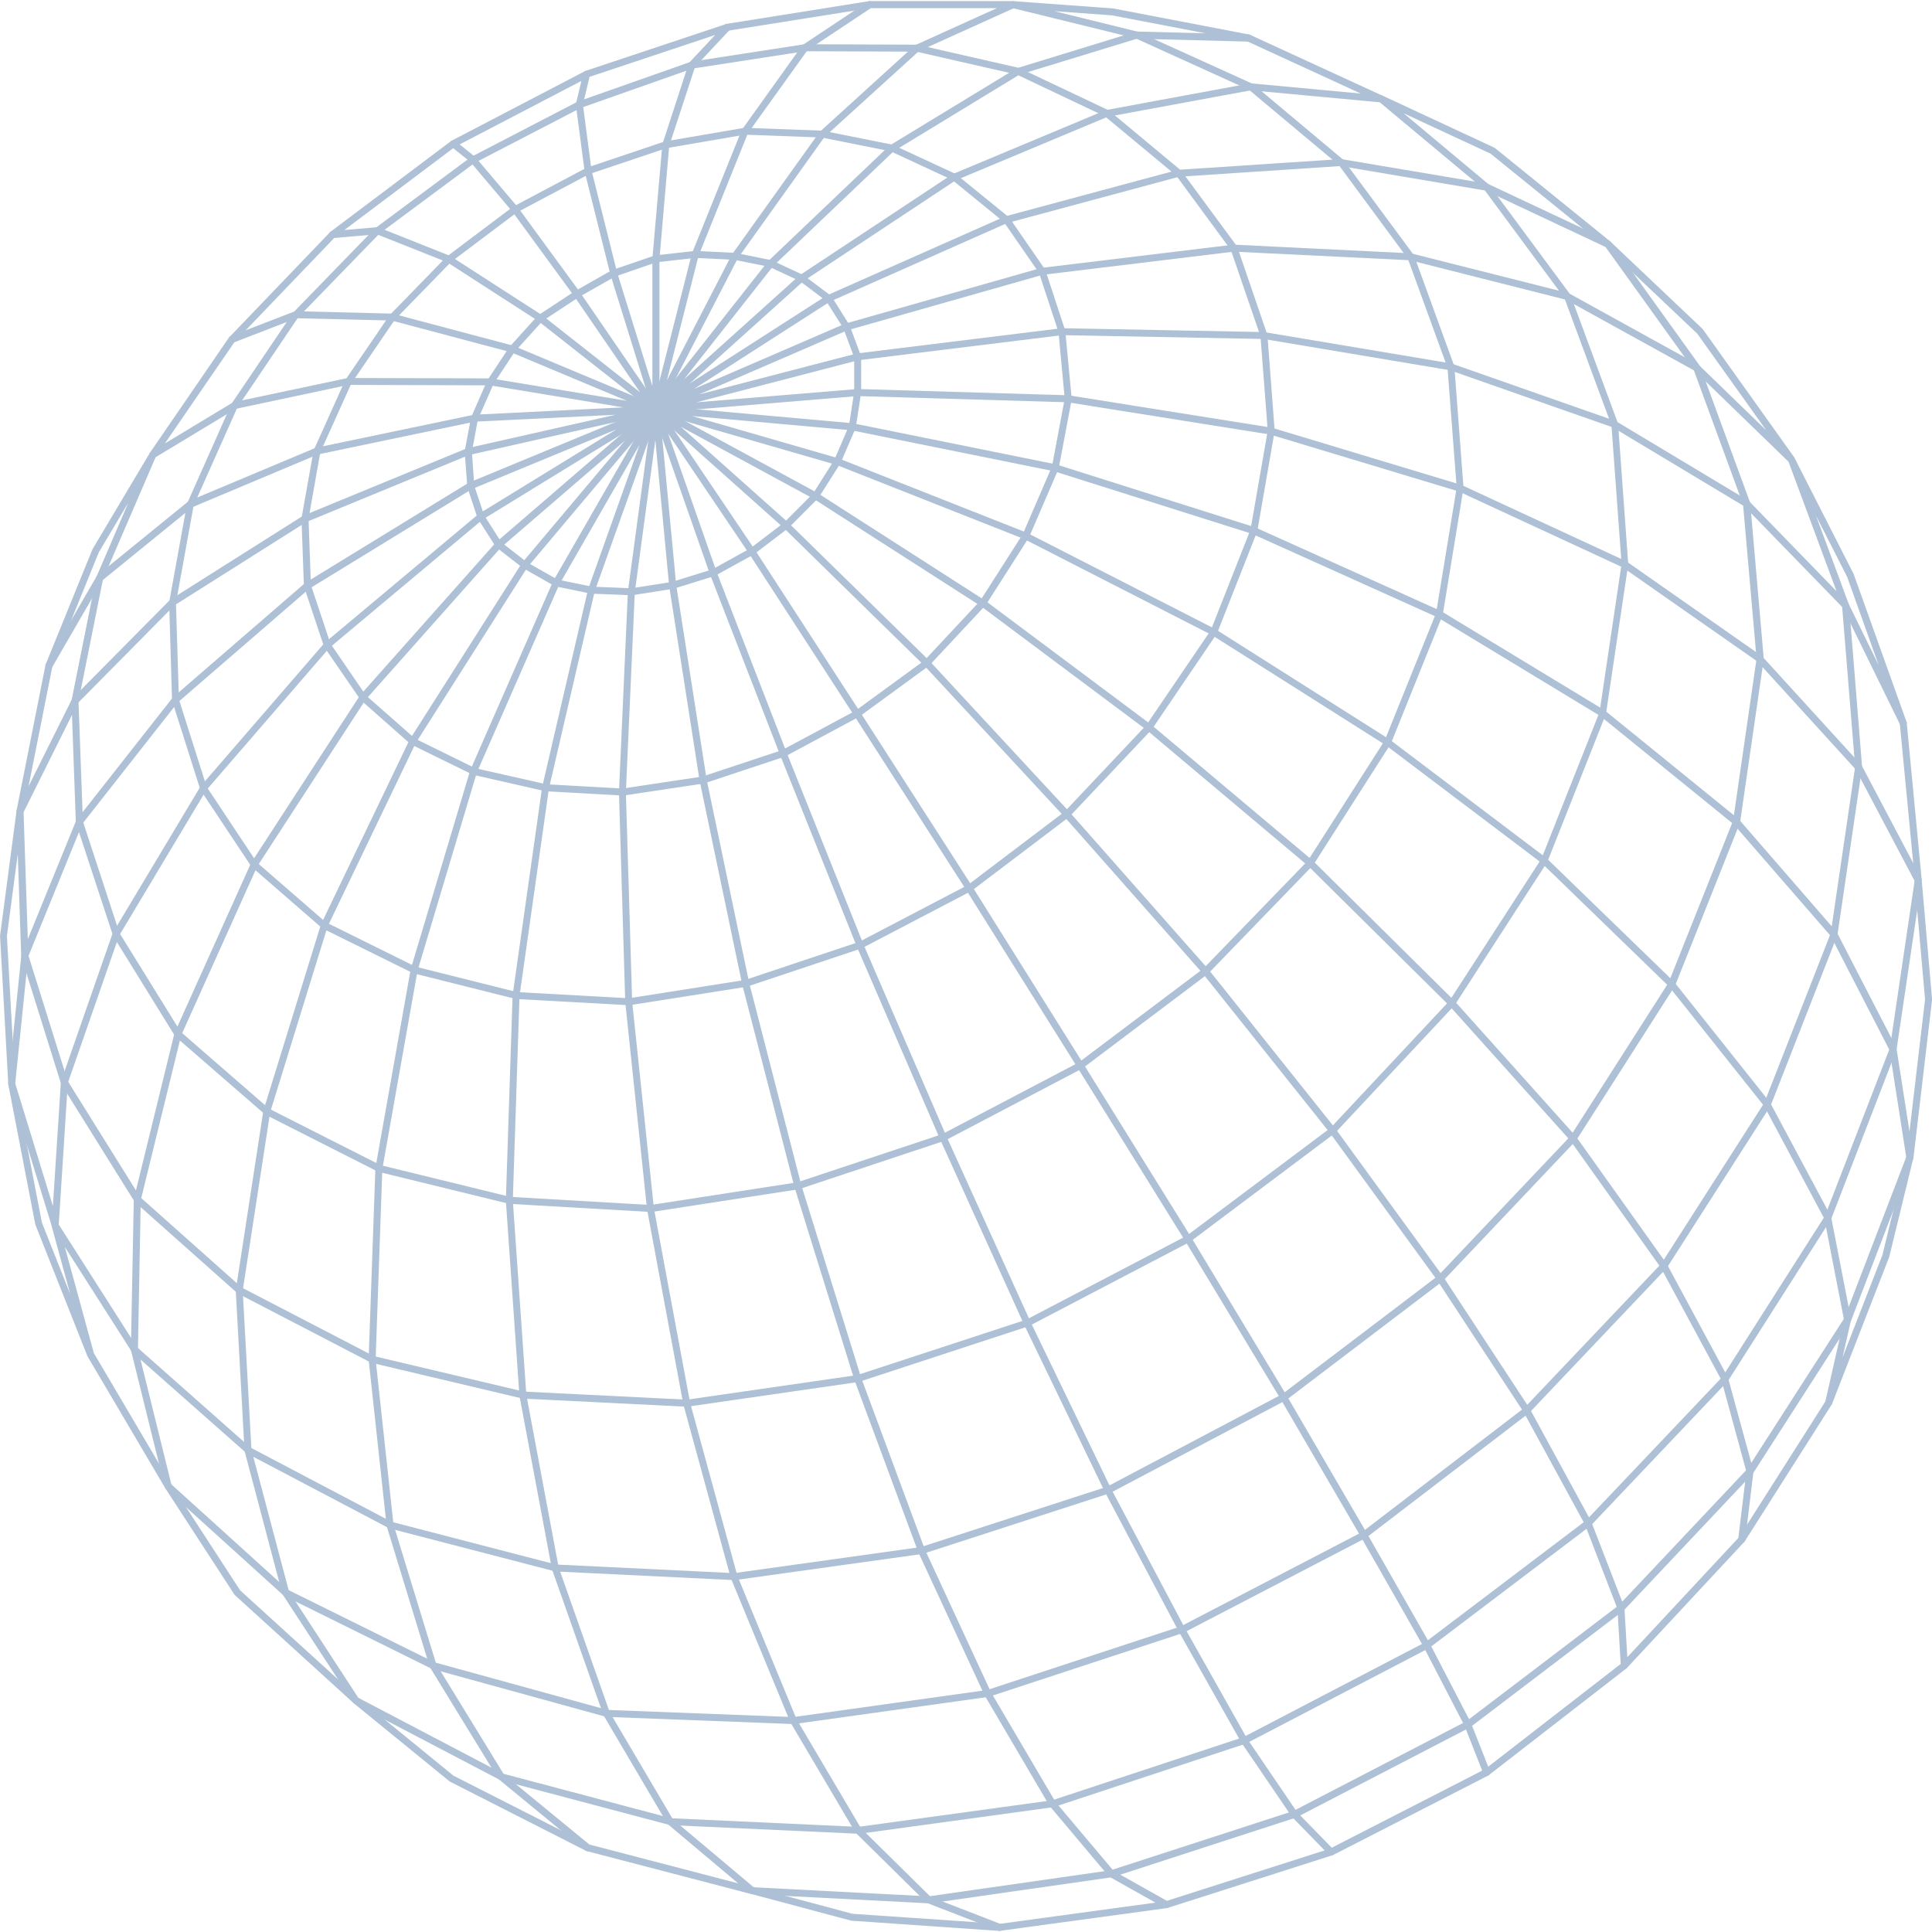 <svg xmlns="http://www.w3.org/2000/svg" id="Layer_1" viewBox="0 0 400 400"><defs><style>      .st0 {        fill: #adc0d5;      }    </style></defs><path class="st0" d="M206.97,399.77c-.09,0-.18-.02-.26-.05l-14.7-5.7c-.09-.04-.18-.09-.25-.16l-14.6-14.4s-.08-.1-.11-.15l-13.4-22.7-12.35-29.9-9.83-35.99-7.51-40.37-4.51-42.87-1.3-43.47,1.85-41.52,5.1-37.86c.05-.37.3-.63.73-.63.37,0,.67.29.71.66l3.46,36.45,6.3,40.27,8.8,42.07,10.79,41.88,12.39,39.87,13.19,35.57,13.68,29.55,13.37,22.74,12.05,14.3,11.29,6.34c.27.15.42.46.36.77-.06.31-.31.54-.62.58l-34.51,4.7s-.07,0-.1,0ZM192.67,392.72l14.39,5.58,32.17-4.38-9.51-5.34c-.08-.04-.14-.1-.2-.16l-12.2-14.5-13.47-22.91-13.74-29.67-13.22-35.66-12.42-39.95-10.81-41.94-8.81-42.14-6.31-40.35-2.86-30.19-4.25,31.51-1.85,41.41,1.3,43.36,4.5,42.75,7.49,40.25,9.79,35.85,12.27,29.72,13.31,22.53,14.43,14.23Z"></path><path class="st0" d="M275.59,384.17c-.19,0-.38-.08-.52-.22l-7.6-7.8-10.48-15.4-12.94-22.96-15.31-28.92-16.72-34.63-17.41-38.42-17.21-39.82-15.91-39.73-14.51-37.41-11.87-33.88c-.12-.34.03-.73.36-.89.33-.16.72-.06.93.24l19.86,29.45,21.81,33.62,23.21,36.11,23.01,36.72,22.31,35.91,19.81,32.82,16.61,28.52,13.01,22.81,8.52,16.43,3.93,9.97c.14.35-.01.74-.34.91l-32.21,16.5c-.1.05-.22.08-.33.08ZM138.35,89.81l9.99,28.53,14.49,37.39,15.9,39.7,17.2,39.79,17.4,38.4,16.7,34.59,15.29,28.88,12.89,22.89,10.37,15.25,7.15,7.32,31.14-15.96-3.66-9.29-8.47-16.34-12.99-22.78-16.6-28.5-19.8-32.8-22.3-35.9-23-36.71-23.2-36.1-21.8-33.6-16.7-24.77Z"></path><path class="st0" d="M336.3,345.56c-.08,0-.17-.01-.25-.04-.27-.1-.46-.35-.48-.64l-.69-11.79-6.76-17.5-12.66-23.22-17.87-27.26-22.28-30.6-26.29-32.96-28.68-32.48-29-31.29-29.08-28.48-26.94-24.03c-.28-.25-.32-.66-.11-.96.21-.3.62-.4.94-.22l33.06,17.95,34.65,22.23,34.45,25.74,33.44,28.13,29.35,29.05,25.14,28.04,18.86,26.47,12.65,23.48,5.26,19.26c.02.09.03.19.02.28l-1.7,14.1c-.02.15-.08.3-.19.41l-24.31,26.11c-.14.15-.33.23-.53.23ZM140.96,88.36l22.29,19.88,29.13,28.53,29.03,31.33,28.72,32.52,26.33,33.01,22.32,30.66,17.92,27.33,12.73,23.36,6.84,17.69c.03.07.04.14.05.22l.6,10.21,22.99-24.69,1.66-13.73-5.17-18.97-12.54-23.25-18.76-26.33-25.06-27.94-29.28-28.98-33.36-28.07-34.37-25.68-34.57-22.18-27.51-14.93Z"></path><path class="st0" d="M378.61,291.15c-.07,0-.14-.01-.21-.03-.36-.11-.58-.49-.5-.86l3.87-17.06-4.05-20.85-12.45-23.31-19.73-24.8-26.34-25.54-32.34-24.45-35.96-22.77-38.85-19.87-38.94-15.38-37.5-10.83c-.36-.1-.58-.46-.51-.83.07-.37.39-.61.78-.59l40.66,3.65,42.09,8.51,41.18,13.02,38.49,17.33,33.89,20.55,27.79,22.56,20.3,23.39,12.3,23.85c.04.07.06.14.07.22l3.5,22.41c.01.1,0,.19-.01.28l-5,20.5-11.83,30.4c-.11.29-.39.46-.68.46ZM143.26,86.13l30.3,8.75,39.07,15.43,38.97,19.93,36.07,22.84,32.46,24.54,26.47,25.66,19.87,24.98,12.58,23.51c.03.06.06.13.07.2l4.1,21.1c.02.1.02.2,0,.3l-1.74,7.67,8.25-21.19,4.94-20.27-3.46-22.15-12.15-23.6-20.11-23.16-27.62-22.42-33.73-20.45-38.33-17.26-41.03-12.97-41.94-8.48-33.06-2.96Z"></path><path class="st0" d="M192.37,394.07l-36.65-1.9c-.4-.02-.71-.36-.69-.76.02-.4.37-.71.76-.69l36.51,1.9,37.67-5.4,37.79-12.27,35.8-18.56,31.6-24.04,26.62-28.23,20.12-31.3,12.84-33.47,3.82-32.43-2.15-24.51-12.19-23.09-20.34-22.34-27.89-19.5-34-15.74-39.01-11.77-41.91-6.68-43.52-1.29-41.67,3.45s-.09,0-.13,0c-.1,0-.2-.04-.29-.09-.09-.05-.17-.12-.23-.2h0s0,0,0,0c-.04-.06-.08-.12-.1-.19h0c-.03-.08-.04-.17-.04-.25,0-.1.02-.2.06-.28.04-.09.1-.18.18-.25t0,0h0s.07-.06.11-.08l35.75-22.95,36.91-16.36,35.81-9.64,33.75-2.23,30.28,5.11c.06.01.13.03.19.06l25.11,11.8c.07.03.13.08.19.13l19.1,18.1,18.99,26.61c.04.05.07.11.09.18v.03s12.17,23.9,12.17,23.9l10.94,30.59c.13.36-.05.76-.4.91-.35.15-.77,0-.94-.35l-11.85-24.2-20.36-20.95-27.23-16.36-33.77-11.84-38.59-6.47-41.7-.79-42.21,5.2-33.5,8.71,33.36-2.76,43.69,1.3,42.1,6.71,39.2,11.83,34.2,15.84,28.12,19.67,20.53,22.51s.08.1.11.15l12.3,23.31c.05.09.07.18.08.28l2.16,24.81-3.86,32.76-12.94,33.78-20.27,31.54-26.79,28.41-31.79,24.19-36.01,18.67-38.02,12.35-37.93,5.43ZM382.78,125.1l6.19,12.64-6.54-18.31-6.46-12.7,6.81,18.37ZM219.79,67.95l41.91.8,38.82,6.51,34.03,11.93,27.44,16.47c.05.03.1.07.15.12l18.1,18.63-9.95-26.82-19.42-18.82-26.64-14.71-32.32-8.18-36.46-1.78-39.59,4.8-40.4,11.48-30.71,13.28,32.63-8.48,42.4-5.22ZM255.4,50.65l36.73,1.8,32.55,8.22c.06.01.12.04.17.07l26.81,14.8c.06.03.11.07.15.11l13.89,13.46-14.29-20.02-18.93-17.92-24.91-11.71-30.01-5.08-33.44,2.21-35.57,9.58-36.7,16.27-28.17,18.09,31.29-13.52,40.6-11.54,39.82-4.82Z"></path><path class="st0" d="M135.8,85.46c-.18,0-.36-.07-.5-.2-.28-.26-.31-.68-.07-.98l23.76-30.16,25.17-23.98,26.3-16,24.7-7.58c.07-.02.15-.03.23-.03l23.11.6c.1,0,.2.03.29.07l27.41,12.6c.32.15.49.51.4.85-.09.34-.39.57-.77.54l-26.83-2.49-29.68,5.48-31.46,13.16-31.49,20.84-30.08,27.09c-.14.13-.31.19-.49.19ZM235.48,7.99l-24.42,7.47-26.01,15.83-24.98,23.81-18.43,23.41,23.85-21.47,31.69-20.97,31.73-13.27,29.93-5.54c.07-.01.14-.01.2,0l22.7,2.11-23.4-10.76-22.84-.59Z"></path><path class="st0" d="M135.8,85.46c-.09,0-.17-.02-.26-.05-.34-.13-.54-.5-.45-.86l8.16-32.06,10.33-25.6,12.49-17.45c.05-.07.11-.13.19-.18L179.66.35c.12-.08.26-.12.4-.12h29.71c.34,0,.64.24.71.57.07.34-.1.67-.41.82l-19.8,8.95-19.52,17.73-18,25.19-16.3,31.57c-.13.25-.38.39-.65.39ZM167.18,10.39l-12.33,17.19-10.22,25.36-6.56,25.81,13.44-26.02,18.16-25.39,19.71-17.92c.06-.05.12-.09.19-.12l16.83-7.61h-26.11l-13.11,8.71Z"></path><path class="st0" d="M135.8,85.46c-.31,0-.6-.2-.69-.51l-8.75-28.16-5.31-21.24-1.82-13.79c-.01-.09,0-.18.01-.26l1.5-6.3c.06-.24.24-.44.48-.52l29.11-9.7c.32-.1.66.02.84.3.18.28.15.65-.08.89l-7.19,7.68-5.35,16.35-2.02,23.44v31.1c0,.36-.26.66-.61.72-.04,0-.07,0-.11,0ZM120.69,21.7l1.78,13.57,5.29,21.12,7.31,23.54v-26.37l2.06-23.67,5.43-16.67c.03-.1.09-.19.16-.27l5.34-5.71-26,8.67-1.38,5.78Z"></path><path class="st0" d="M135.8,85.46c-.16,0-.32-.05-.45-.16l-23.95-18.86-18.85-12.16-14.52-5.77-9.13.79c-.34.03-.62-.16-.74-.46-.12-.3-.02-.65.24-.84l25.01-18.81c.27-.2.63-.19.89.01l4.1,3.3,8.8,10.4,12.83,17.54,16.36,23.88c.2.3.16.7-.1.94-.14.13-.32.2-.5.2ZM78.14,47.04c.09,0,.18.02.27.05l14.8,5.9,19.03,12.27,20.27,15.95-13.66-19.93-12.79-17.49-8.67-10.26-3.56-2.85-22.53,16.94,6.78-.58s.04,0,.06,0Z"></path><path class="st0" d="M31.63,94.9c-.19,0-.39-.08-.53-.23-.24-.25-.27-.63-.07-.91l16.4-23.91c.08-.12.2-.21.34-.27l13.2-5.1c.09-.03.2-.05.28-.05l20,.5,24.97,6.63,29.85,12.49c.34.14.52.52.42.87-.1.36-.44.59-.82.52l-34.25-5.66-29.29-.09-23.33,4.96-16.8,10.14c-.12.07-.25.1-.38.1ZM48.51,70.87l-14.38,20.95,14.03-8.47c.07-.04.15-.07.23-.09l23.61-5,29.56.08,28.24,4.65-24.02-10.06-24.71-6.57-19.69-.47-12.86,4.97Z"></path><path class="st0" d="M4.13,168.72c-.08,0-.16-.01-.23-.04-.35-.12-.55-.47-.48-.83l6-30.16c.02-.08.04-.15.08-.22l10.5-18.15c.04-.08.1-.14.17-.2l18.8-15.3c.05-.04.11-.08.18-.11l26.21-11,32.74-6.84,37.67-1.86c.4-.05.71.25.76.63.05.37-.19.72-.56.81l-38.85,8.75-33.69,13.87-27.3,17.25-19.99,20.22-11.35,22.8c-.13.25-.38.4-.65.4ZM10.82,138.1l-4.91,24.7,8.98-18.03c.03-.07.08-.13.13-.19l20.2-20.4,27.54-17.41,33.92-13.96,30.77-6.94-29.16,1.43-32.49,6.79-25.98,10.92-18.62,15.15-10.37,17.93Z"></path><path class="st0" d="M11.43,254.44c-.32,0-.6-.21-.69-.51l-9-29.31c-.03-.09-.04-.19-.03-.29l2.7-26.51c0-.07.02-.14.05-.2l11.3-27.71c.03-.06.06-.12.1-.18l19.9-25.31,27.4-23.71,33.9-20.78,38.45-15.9c.35-.15.75,0,.93.34.17.34.06.75-.27.95l-36.25,22.25-31.72,26.55-25.52,29.52-18.03,30.1-10.61,30.48-1.89,29.51c-.02.35-.29.63-.64.67-.03,0-.06,0-.09,0ZM3.16,224.33l7.79,25.37,1.65-25.64c0-.07.02-.13.04-.19l10.7-30.71,18.17-30.34,25.68-29.71,31.89-26.69,28.55-17.53-29.91,12.36-33.71,20.65-27.21,23.53-19.75,25.13-11.22,27.52-2.68,26.26Z"></path><path class="st0" d="M59.14,330.46c-.18,0-.35-.06-.49-.19l-24.31-22.01c-.11-.1-.18-.22-.22-.37l-7-28.31c-.02-.06-.02-.13-.02-.19l.6-31.11,8.42-34.37,15.85-35.23,22.56-34.71,28.17-31.69,32.62-28.12c.29-.25.72-.23.99.03.27.27.29.7.05.99l-27.15,32.25-23.15,36.43-18.26,38.03-11.87,38.41-5.68,36.9,1.81,32.96,7.78,29.36c.08.31-.05.64-.33.81-.12.07-.25.11-.38.11ZM35.49,307.33l22.32,20.21-7.18-27.14-1.82-33.25,5.71-37.16,11.93-38.61,18.34-38.21,23.25-36.58,21.37-25.39-25.68,22.13-28.04,31.54-22.44,34.52-15.75,35.01-8.36,34.08-.58,30.85,6.92,28Z"></path><path class="st0" d="M155.76,392.17c-.06,0-.12,0-.18-.02l-34.11-8.9c-.1-.03-.2-.07-.28-.14l-17.9-14.7c-.06-.05-.12-.11-.16-.18l-14.1-23.01c-.03-.05-.06-.11-.08-.17l-8.9-29.11-3.73-34.44,1.4-39.64,7.31-41.19,12.32-41.19,17.14-39.09,20.68-36.02c.19-.33.59-.45.93-.3.34.16.51.55.38.9l-13.35,37.45-9.48,40.83-6.09,42.95-1.39,42.33,2.8,40.24,6.69,35.72,10.57,30,13.08,22.17,16.91,14.22c.26.22.33.59.18.89-.13.25-.38.39-.65.39ZM121.99,381.88l30.84,8.05-14.54-12.23c-.06-.05-.12-.12-.16-.19l-13.2-22.41-10.66-30.23-6.73-35.92-2.81-40.39,1.4-42.48,6.11-43.09,9.51-40.97,10.65-29.91-16.62,28.93-17.07,38.94-12.27,41.03-7.28,41.01-1.39,39.43,3.7,34.2,8.85,28.88,13.99,22.82,17.69,14.52Z"></path><path class="st0" d="M130.82,123.24l-8.4-.33s-.08,0-.12-.01l-7.3-1.5c-.08-.02-.15-.04-.21-.08l-6.5-3.7-5.49-4.26c-.07-.05-.12-.11-.17-.18l-3.7-5.8c-.03-.05-.06-.11-.08-.16l-2.1-6.4-.54-7.28c0-.06,0-.13.01-.19l1.3-6.9,3.35-7.66,4.56-6.91,5.87-6.49s.09-.09.14-.12l7.6-5,7.64-4.33,8.87-3.05,8.31-.94,8.32.4,7.51,1.51,6.57,3.05,5.73,4.28c.07.05.13.12.18.2l3.7,5.9,2.37,6.34c.03.08.05.17.05.25v7.4l-1.11,7.21c0,.06-.03.12-.05.18l-3.1,7.2-4.56,7.2-6.2,6.23-7.18,5.47-8.09,4.46-8.54,2.66-8.65,1.36ZM122.54,121.46l8.2.34,8.41-1.33,8.3-2.58,7.86-4.34,7.01-5.34,6.03-6.04,4.4-6.98,3.01-7.01,1.09-7.01v-7.16s-2.26-6.08-2.26-6.08l-3.56-5.65-5.49-4.12-6.27-2.92-7.24-1.45-8.09-.39-8.04.9-8.59,2.97-7.48,4.25-7.48,4.92-5.74,6.33-4.43,6.71-3.24,7.39-1.24,6.65.49,7.01,2.04,6.14,3.58,5.62,5.3,4.12,6.31,3.59,7.13,1.46Z"></path><path class="st0" d="M128.96,164.71l-16.05-.89-15.02-3.42-12.76-6.26c-.06-.03-.11-.06-.16-.11l-10.3-9.1-7.52-10.94c-.04-.06-.07-.12-.09-.18l-4.1-12.3c-.02-.07-.03-.13-.04-.2l-.5-13.9c0-.05,0-.1.01-.15l2.5-14,6.55-14.57,9.16-13.41,11.78-12.1,13.79-10.38,15.2-8.06,16.21-5.45,16.51-2.83,16.15.59,14.52,2.91,13.07,6.06,10.95,8.9c.05.04.1.09.14.15l7.4,10.7c.04.06.07.12.09.19l4.1,12.5,1.33,14.06c0,.07,0,.14,0,.2l-2.7,14.3-6.15,14.26-8.96,14.01-11.68,12.51-14.51,10.59-15.39,8.26-16.72,5.55-16.82,2.53ZM85.85,152.88l12.52,6.16,14.74,3.34,15.78.88,16.55-2.49,16.48-5.47,15.19-8.15,14.32-10.45,11.5-12.31,8.82-13.8,6.05-14,2.64-14.05-1.29-13.8-4.03-12.24-7.28-10.53-10.72-8.74-12.75-5.91-14.24-2.85-15.89-.59-16.25,2.79-16,5.37-14.99,7.95-13.61,10.24-11.62,11.93-9.02,13.21-6.44,14.29-2.43,13.75.49,13.72,4.04,12.11,7.34,10.72,10.11,8.9Z"></path><path class="st0" d="M130.27,208.12l-23.46-1.29-21.24-5.32-18.75-9.26c-.06-.03-.11-.06-.15-.1l-14.5-12.6s-.09-.09-.13-.15l-10.5-15.8c-.04-.06-.07-.12-.09-.18l-5.8-18.3c-.02-.06-.03-.13-.03-.2l-.6-20.2,3.71-20.46,9.15-20.57s.04-.08.06-.11l12.7-18.8,16.99-17.5,19.89-14.78,22.1-11.47,23.4-8.24,23.54-3.63,23.32.09,21.14,4.82,18.48,8.75c.05.03.11.06.15.1l14.9,12.4,11.52,15.63c.04.06.08.13.1.19l6.2,18.1c.02.06.03.12.04.18l1.5,19.8-3.61,20.79-8.34,21.15-13.48,19.85-17.08,18.09-20.3,15.38-22.71,11.87-23.81,7.95-24.32,3.83ZM67.55,190.99l18.52,9.16,20.96,5.25,23.17,1.28,24.05-3.79,23.59-7.87,22.5-11.76,20.1-15.24,16.91-17.92,13.33-19.61,8.23-20.86,3.56-20.46-1.5-19.53-6.14-17.91-11.34-15.41-14.71-12.22-18.25-8.66-20.83-4.75-23.05-.08-23.29,3.59-23.18,8.17-21.91,11.36-19.71,14.64-16.82,17.33-12.59,18.65-9.07,20.35-3.65,20.14.61,19.95,5.74,18.11,10.39,15.64,14.36,12.48Z"></path><path class="st0" d="M150.56,6.38c-.35,0-.66-.25-.72-.61-.06-.4.21-.77.6-.83L179.95.24c.4-.07.77.21.83.6.06.4-.21.77-.6.83l-29.51,4.7s-.08,0-.12,0Z"></path><path class="st0" d="M93.85,30.49c-.26,0-.52-.14-.64-.39-.19-.36-.05-.8.31-.98l27.61-14.4c.36-.18.8-.05.98.31.19.36.05.8-.31.98l-27.61,14.4c-.11.06-.22.08-.34.08Z"></path><path class="st0" d="M48.04,71c-.18,0-.36-.07-.5-.2-.29-.28-.3-.74-.02-1.03l20.81-21.7c.28-.29.74-.3,1.03-.02.29.28.3.74.02,1.03l-20.81,21.7c-.14.15-.33.22-.53.22Z"></path><path class="st0" d="M134.77,250.93l-29.36-1.69-27.14-6.64-23.36-11.84-18.55-16.1c-.06-.05-.1-.1-.14-.17l-12.8-20.71-7.68-23.36c-.02-.06-.03-.13-.04-.2l-.9-25.11,5.12-25.58,6.65-15.45-6.11,10.26-9.65,23.76c-.15.37-.58.55-.95.4-.37-.15-.55-.58-.4-.95l9.7-23.86,11.85-19.9c.2-.33.61-.45.96-.28.34.17.49.58.34.94l-11,25.51-5.06,25.26.91,24.83,7.57,23.11,12.67,20.46,18.32,15.93,23.06,11.68,26.85,6.57,29.08,1.68,30.35-4.69,29.99-9.97,28.3-14.86,25.81-19.44,21.62-22.33,15.91-24.89,10.64-26.39,4.26-25.95-1.9-24.83-8.23-22.61-14.34-19.42-18.54-15.51-23.49-10.66-25.48-6.26c-.37-.09-.6-.45-.55-.82.06-.37.39-.64.77-.61l20.6,1.5,28.19,5.41c.39.08.65.46.58.85-.08.39-.46.64-.85.58l-28.11-5.4-11.95-.87,17.26,4.25,23.7,10.75c.06.03.12.06.17.1l18.73,15.7,14.52,19.63c.04.06.07.12.1.18l8.3,22.81c.02.06.04.13.04.19l1.9,25.11-4.31,26.28-10.74,26.66-16.07,25.13-21.79,22.52-25.99,19.58-28.51,14.97-30.22,10.05-30.62,4.73Z"></path><path class="st0" d="M177.76,379.66l-39.04-1.79-35.16-9.32-30.18-15.81c-.05-.03-.11-.06-.15-.11l-24.58-22.36s-.09-.09-.12-.14l-14.31-22.01-16.11-27.32s-.04-.06-.05-.1t0,0h0s0-.01,0-.02l-10.75-27.17-5.59-28.97-1.71-30.8,3.41-25.84c.05-.37.4-.63.76-.63.38.02.68.32.69.7l1,29.81,8.14,26.02,15,24.04,21.03,18.73,27.36,14.2,31.04,7.34,33.78,1.68,35.27-5.1,34.99-11.47,33.2-17.36,29.81-22.36,24.61-26.3,19.03-29.4,12.04-30.38,4.56-30.65-2.1-28.74-9.73-26.31-16.64-22.52-21.79-18.18c-.28-.23-.34-.64-.15-.95.19-.31.59-.43.92-.27l23.21,10.8,23.96,19.4c.05.04.1.09.13.14l18.4,25.61c.04.05.07.11.09.17l10.3,28.11c.02.06.04.12.04.19l2.8,32.21-4.91,33.87-13.45,33.77-20.47,32.03-27.59,29.11-32.5,24.69-36.51,19.27-38.72,12.55-38.93,5.43-37.14-1.8-34.36-8.92-29.56-15.56-23.65-20.9c-.05-.04-.1-.1-.13-.15l-13.83-21.66,6.01,21.99,16.05,27.22,14.24,21.9,24.44,22.23,29.95,15.71,34.86,9.24,38.76,1.78,40.08-5.49,39.58-13.07,37.7-19.66,33.31-25.24,28.22-29.73,21.22-33.3,13.44-34.78,5.16-34.85-3.11-32.33c-.04-.4.26-.76.65-.79.39-.02.76.25.79.65l3.1,32.51-5.21,35.18-13.54,35.06-21.37,33.54-28.39,29.92-33.5,25.38-37.91,19.77-39.82,13.15-40.34,5.53ZM28.39,278.94l23.43,20.74,29.26,15.4,34.05,8.84,36.86,1.78,38.67-5.4,38.48-12.47,36.29-19.16,32.31-24.54,27.42-28.93,20.32-31.8,13.34-33.49,4.86-33.54-2.8-31.94-10.24-27.92-18.29-25.45-23.73-19.24-18.03-8.38,17.66,14.76,16.82,22.73c.04.06.07.12.1.18l9.8,26.51c.02.07.04.13.04.2l2.1,29.01-4.61,30.97-12.15,30.67-19.17,29.63-24.78,26.49-30,22.51-33.41,17.47-35.22,11.55-35.53,5.13-34.05-1.69-31.34-7.42-27.67-14.37-21.25-18.91c-.05-.05-.1-.1-.13-.16l-15.1-24.2c-.03-.05-.06-.11-.08-.17l-8.2-26.21c-.02-.06-.03-.13-.03-.19l-.71-21.12-2.25,16.99,1.7,30.57,5.54,28.74,5.87,14.82-3.83-14.02c-.1-.35.08-.71.41-.86.33-.15.71-.03.91.27l16.35,25.62Z"></path><path class="st0" d="M121.65,383.27c-.11,0-.22-.03-.33-.08l-28.2-14.34-19.87-16.2c-.06-.05-.11-.1-.15-.17l-14.58-22.36c-.18-.28-.15-.63.07-.88.22-.25.57-.32.87-.17l30.51,15.1,35.78,9.85,38.54,1.48,40.08-5.6,40.08-13.17,37.6-19.56,33.6-25.74,28.32-29.83,21.32-33.3,13.74-35.08,5.06-34.45-2.71-33.34c-.03-.4.27-.75.67-.78.39-.02.75.27.78.67l2.7,33.51-5.11,34.77-13.85,35.37-21.47,33.53-28.49,30.02-33.79,25.88-37.82,19.67-40.32,13.25-40.34,5.63-38.84-1.49-36.07-9.93-28.25-13.97,13.06,20.04,19.65,16.04,28.06,14.26c.36.18.5.62.32.98-.13.25-.38.4-.65.4Z"></path><path class="st0" d="M206.97,399.77s-.03,0-.05,0l-30.66-2.11-20.69-5.52c-.39-.1-.62-.5-.52-.89.1-.39.5-.62.89-.52l20.55,5.5,30.52,2.08c.4.03.7.37.68.78-.03.38-.35.68-.72.68Z"></path><path class="st0" d="M241.48,395.07c-.31,0-.59-.2-.69-.51-.12-.38.09-.79.47-.91l34.11-10.9c.38-.12.79.09.91.47.12.38-.09.79-.47.91l-34.11,10.9c-.07.02-.15.03-.22.03Z"></path><path class="st0" d="M307.8,367.67c-.22,0-.43-.1-.58-.28-.25-.32-.19-.77.13-1.02l28.51-22.11c.32-.24.77-.19,1.02.13.25.32.19.77-.13,1.02l-28.51,22.11c-.13.1-.29.15-.45.15Z"></path><path class="st0" d="M360.61,319.46c-.13,0-.27-.04-.39-.11-.34-.22-.44-.66-.22-1l18-28.31c.22-.34.67-.43,1-.22.34.22.44.66.22,1l-18,28.31c-.14.22-.37.34-.61.34Z"></path></svg>